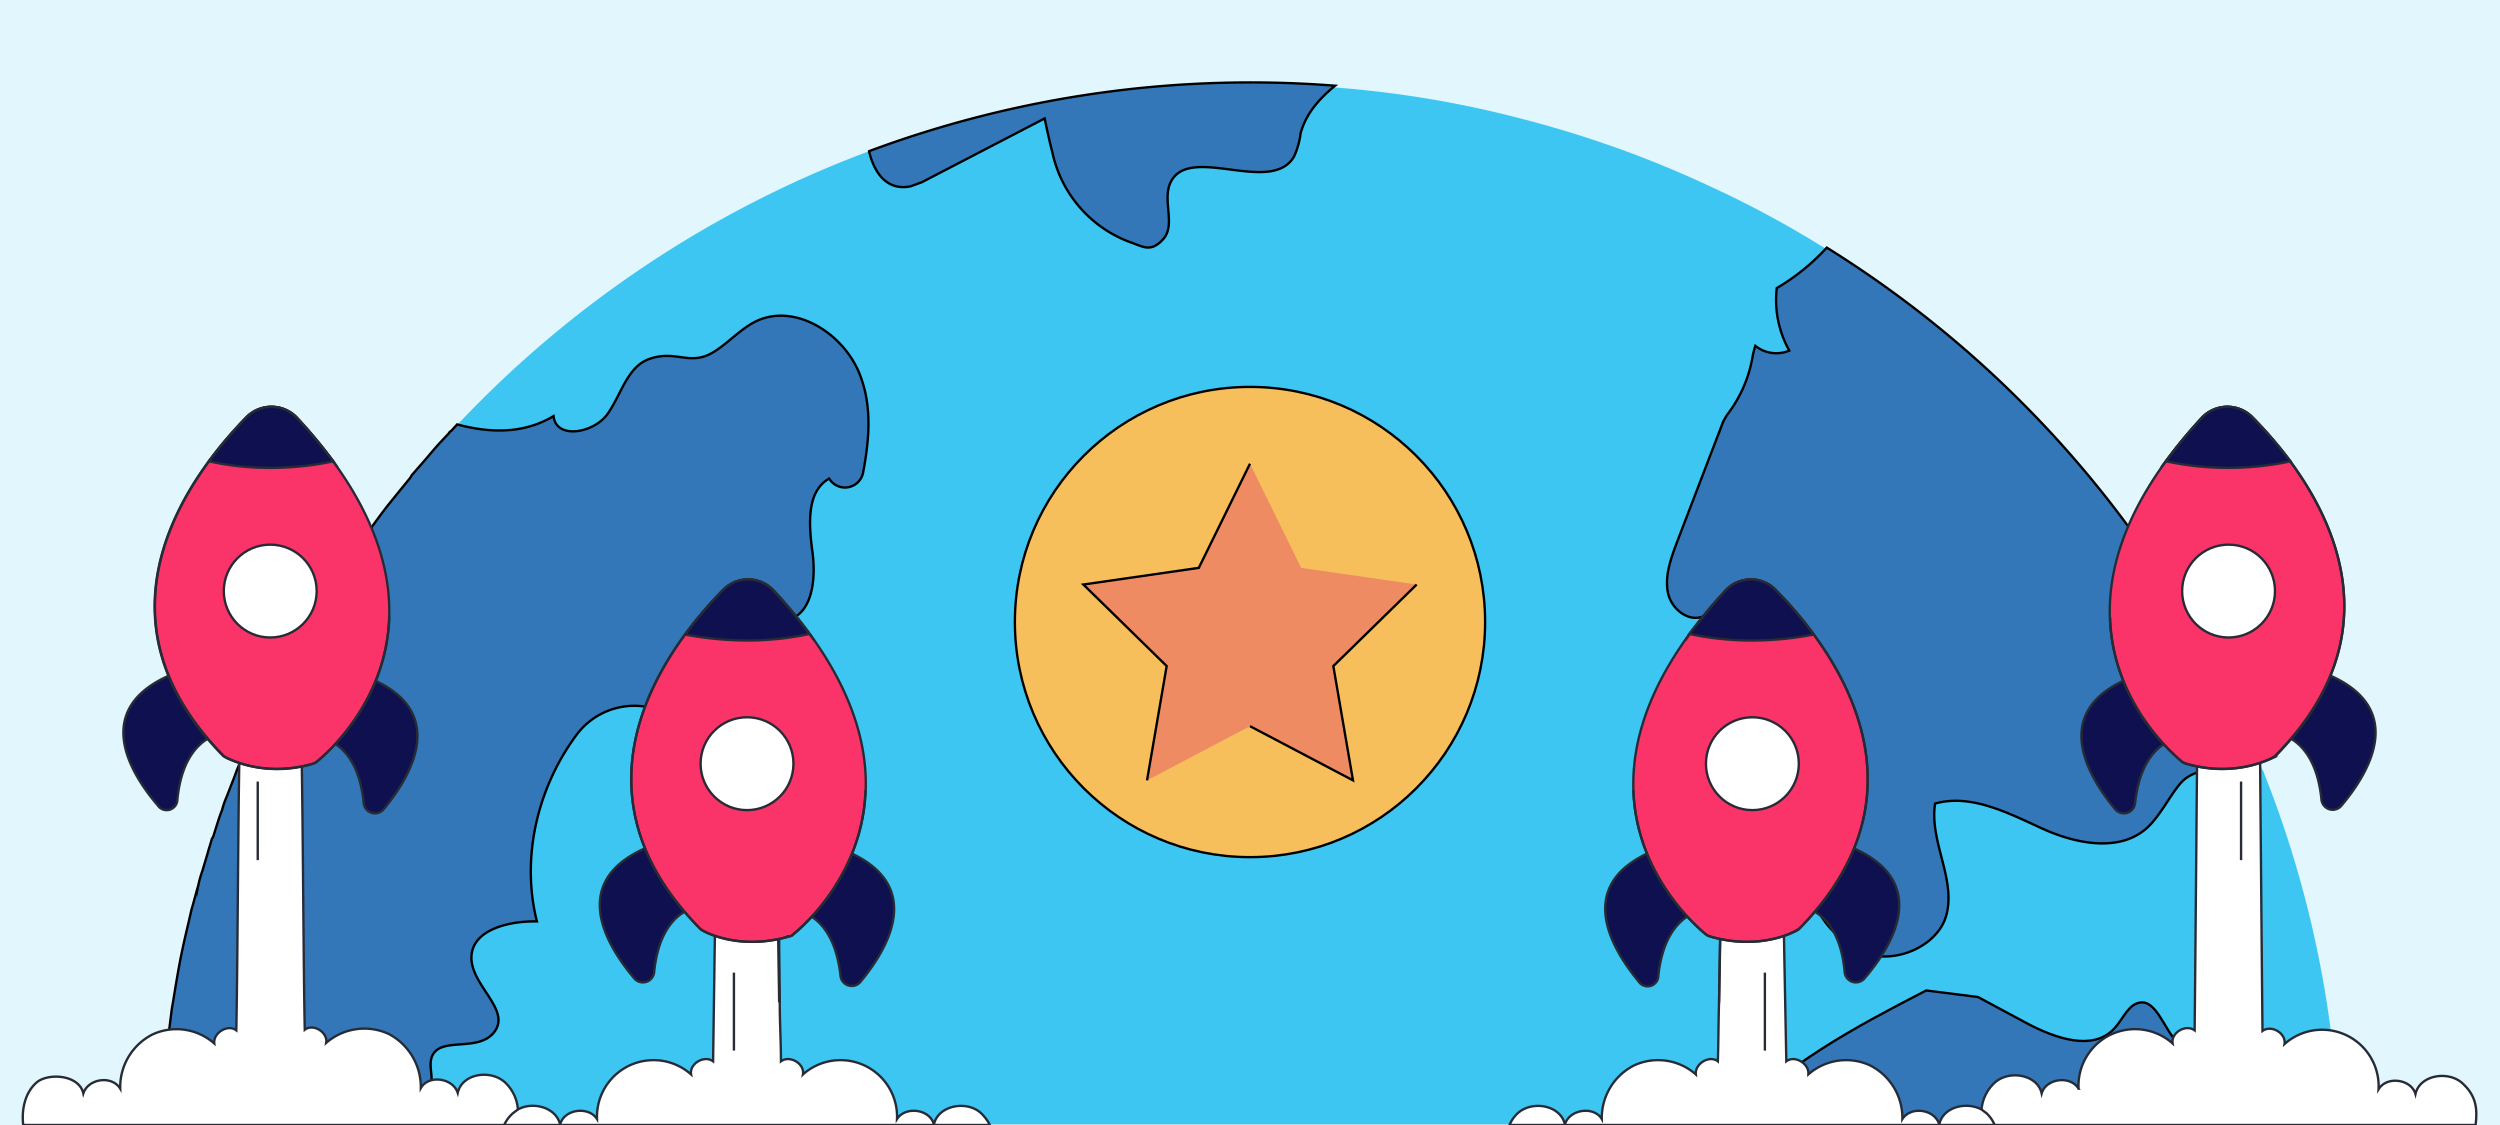 <?xml version="1.0" encoding="utf-8"?>
<svg xmlns="http://www.w3.org/2000/svg" data-name="Capa 1" id="Capa_1" viewBox="0 0 420 189">
  <defs>
    <style>.cls-1{fill:#e1f7fd;}.cls-2{fill:#3dc6f2;}.cls-3{fill:#3377b8;}.cls-10,.cls-3,.cls-8{stroke:#000;}.cls-10,.cls-3,.cls-4,.cls-5,.cls-6,.cls-7,.cls-8{stroke-miterlimit:10;stroke-width:0.4px;}.cls-4{fill:#fff;}.cls-4,.cls-5,.cls-6,.cls-7{stroke:#272b36;}.cls-5{fill:#0e104f;}.cls-6{fill:#fa3369;}.cls-10,.cls-7{fill:none;}.cls-8{fill:#f7bf5c;}.cls-9{fill:#ef8b63;}</style>
  </defs>
  <rect class="cls-1" height="189" width="420"/>
  <path class="cls-2" d="M393,188.9H27c.2-4.7.6-9.3,1.2-14l.6-4.8c.1-.9.3-1.7.4-2.5.4-2.4.8-4.9,1.3-7.3s.7-3.2,1.1-4.9l.6-2.6c.4-1.3.7-2.6,1.1-3.9a18.2,18.2,0,0,1,.7-2.5l.9-3h0c.2-.8.5-1.6.7-2.4l1.7-4.8a15.5,15.5,0,0,1,.8-2.3l1.4-3.6c.3-.9.7-1.8,1.1-2.7,1.1-2.7,2.2-5.3,3.5-8l1.5-3.1,1.3-2.7.2-.4,1.6-2.9,1.2-2.3,1.2-2.2,1.3-2.2c.4-.7.9-1.4,1.3-2.2l1.8-2.8c1.2-1.9,2.4-3.8,3.7-5.6s3.8-5.4,5.8-8l2.1-2.6,1.8-2.2.3-.5,2.1-2.4,1.7-2,.8-.9,1.6-1.7a.8.8,0,0,1,.4-.4l1-1.1A182.9,182.9,0,0,1,146,25.4l.5-.2h.7l.5-.2,4.4-1.5,1.3-.5h.3l1.9-.7.9-.2,3-.9,2.1-.6,1.8-.5h.1l2.7-.7c2.7-.7,5.5-1.3,8.2-1.8s7.4-1.4,11.1-1.9l1.5-.2,1.7-.2,5.3-.5,1.7-.2h1l3.1-.2h21l3.5.3a175.8,175.8,0,0,1,31.9,5.4,181,181,0,0,1,31.3,11.3,172.4,172.4,0,0,1,19.4,10.5l.3.2.4.3,1.5.9,1.2.8.5.3.7.4,1.7,1.2.4.3,2.7,1.8,1.9,1.5h.4l1.6,1.3,2.6,1.9.6.5,2.1,1.7.3.2,1.6,1.3.4.3,1.1,1c2.2,1.9,4.4,3.8,6.5,5.8l1.3,1.2,1.5,1.5,1.3,1.3.6.6.3.3c.2.2.4.3.5.5l1.4,1.4.4.5a3,3,0,0,1,.8.8l.6.7,2.2,2.4,1.9,2.1,1.5,1.7.3.4,1.5,1.8c1.2,1.4,2.4,2.9,3.5,4.4l.7.9.6.8.8,1c0,.1.1.2.2.3l1.6,2.3,1.6,2.2,3.1,4.7,1.2,1.9.4.5.3.6.8,1.3a1.6,1.6,0,0,1,.4.7l.4.6.6.9.4.9.2.3a15.9,15.9,0,0,1,1.3,2.2l1.6,2.9.4.8.3.4c0,.1.1.2.1.3s.5,1,.8,1.6l.3.5,1.5,3c.5,1,1,2,1.4,3l.3.5,1.2,2.8.3.6.9,2.3a30.5,30.5,0,0,1,1.3,3.2,2,2,0,0,1,.4.8,179.6,179.6,0,0,1,12.3,54.8c.1,1,.2,2.1.2,3.1S393,188.5,393,188.9Z"/>
  <path class="cls-3" d="M145,79.4a3.1,3.1,0,0,1-5.7,1h0c-3.9,2.2-3.4,7.9-2.8,12.4s0,10.5-4.4,11.4c-2.6.6-5.3-1.1-7.9-.3-6.9,1.9-2.7,16.6-9.9,17.3l-.6-.3a12.1,12.1,0,0,0-16.8,2.5c-6.6,8.9-9.4,20.6-6.7,31.4-4.7-.1-11,1.4-11,6.1s6.6,8.7,3.9,12.4-9.4.6-10.6,4.4c-.4,1.3.1,2.7,0,4-.2,4.1-5.6,5.2-9.2,7.1H27c.2-4.7.6-9.3,1.2-14l.6-4.8c.1-.9.3-1.7.4-2.5.4-2.4.8-4.9,1.3-7.3s.7-3.2,1.1-4.9l.6-2.6c.4-1.3.7-2.6,1.1-3.9a18.2,18.2,0,0,1,.7-2.5l.9-3h0c.2-.8.5-1.6.7-2.4l.2-.3c.5-1.5.9-3,1.5-4.5a15.5,15.5,0,0,1,.8-2.3l1.4-3.6c.3-.9.7-1.8,1.1-2.7,1.1-2.7,2.2-5.3,3.5-8a28.9,28.9,0,0,1,1.5-3.1l1.3-2.7.2-.4,1.6-2.9,1.2-2.3,1.2-2.2,1.3-2.2c.4-.7.9-1.4,1.3-2.2l1.8-2.8c1.2-1.9,2.4-3.8,3.7-5.6s3.8-5.4,5.8-8l2.1-2.6,1.8-2.2.3-.5,2.1-2.4,1.7-2,.8-.9,1.6-1.7a.8.8,0,0,1,.4-.4l1-1.1h0C82.4,72.8,88,72.9,93,69.9c.4,4,6.8,2.9,9.1-.4s3.3-7.9,7-9.2,5.9.4,8.8-.3,5.5-4,8.5-5.7c6.8-3.9,15.8,1.8,18.3,9.3C146.5,68.7,146,74.1,145,79.4Z"/>
  <path class="cls-3" d="M393,188.9H290.7c8.8-9.9,21.1-16.4,32.9-22.5l8.7,1.1,8.2,4.4c4.7,2.5,11.1,4.8,14.7.9,1.5-1.6,2.4-4.3,4.6-4.4s3.6,3.6,5.2,5.8,6,3.8,9.3,5.1,7,4.3,6.1,7.8l12.3-2.4c.1,1,.2,2.1.2,3.1S393,188.5,393,188.9Z"/>
  <path class="cls-3" d="M378,124a3.9,3.9,0,0,1-3.9,5.4c-2.4-.2-4.8-.1-6.8,1.3s-3.9,5.8-6.4,8.2c-4.6,4.4-12.1,2.9-17.8.3s-12-5.9-18-4.2c-1,6.3,3.5,12.6,1.9,18.7s-11.2,9.4-16.2,4.9c-4.3-2.4-7.2-7.4-6.5-12.3a10.8,10.8,0,0,1,2.1-4.6,15.9,15.9,0,0,0,3.3-14.2,30.1,30.1,0,0,1-.9-8.4,4.6,4.6,0,0,0-.6-2.5c-1.1-1.9-2.7-1.5-4.2-1.2a32.7,32.7,0,0,1-21.7-3.1,30.4,30.4,0,0,1,3.7-8.7c-2.5.9-5.3-1.4-5.8-4.1s.4-5.3,1.3-7.8l7.7-20.1a8.4,8.4,0,0,1,1.1-2.1,22,22,0,0,0,4.1-9.4,14.6,14.6,0,0,1,.5-2,5.6,5.6,0,0,0,5.7.8,17.4,17.4,0,0,1-2.1-10.5,36.3,36.3,0,0,0,8.4-6.8A182.7,182.7,0,0,1,378,124Z"/>
  <path class="cls-3" d="M218.5,22.4a13.4,13.4,0,0,1-1.1,3.9c-3.9,6.7-18.1-2.5-20.9,4.7-1.1,3,1,6.9-1.1,9.2s-3.4,1.2-5.5.5a20.7,20.7,0,0,1-13.1-15.1c-.5-1.9-.9-3.8-1.3-5.7L154.9,30.6l-1.9.7c-3.9.8-6.1-2.1-7-5.9a183.6,183.6,0,0,1,78.3-11C221.6,16.6,219.4,19.1,218.5,22.4Z"/>
  <path class="cls-4" d="M86.9,189H3.9c-.3-2.6.3-5.4,2.2-7.1s7.2-1.4,7.9,1.8c.8-2.5,4.8-3.1,6.2-.8a9.9,9.9,0,0,1,5.4-9.1A9.6,9.6,0,0,1,36,175.3c-.2-1.8,2.3-3.3,3.7-2.2.2-9.2.3-33.8.5-44.9v-1.9H50.7v2.4h0c.2,11.2.3,35.2.5,44.3,1.4-1.1,3.9.4,3.6,2.2a9.8,9.8,0,0,1,10.5-1.5,10.1,10.1,0,0,1,5.4,9.1c1.3-2.3,5.4-1.7,6.2.8.7-3.2,5.4-4,7.9-1.8a6.9,6.9,0,0,1,2.2,4.5A7.6,7.6,0,0,1,86.9,189Z"/>
  <path class="cls-5" d="M36.7,123.4s-5.9.8-6.9,10.9a1.8,1.8,0,0,1-3.3,1c-4.9-5.7-11.8-17.2,4.2-22.7l.8,7Z"/>
  <path class="cls-5" d="M54.2,124.1s5.9.7,6.9,10.8a1.9,1.9,0,0,0,3.4,1c4.8-5.8,11.6-17.4-4.4-22.7l-.8,7Z"/>
  <path class="cls-6" d="M41.5,70c-9.1,9.2-27.6,33-4,57l.5.3a20.4,20.4,0,0,0,14.6,1l.6-.3c3-2.5,27.8-24.3-3.3-57.8A5.9,5.9,0,0,0,41.5,70Z"/>
  <path class="cls-7" d="M56.7,78.5a77.9,77.9,0,0,0-6.8-8.3,5.9,5.9,0,0,0-8.4-.2c-9.1,9.3-27.6,33.1-3.8,57.1,0,0,6.2,3.8,15.2,1.1,0,0,12-8.9,12.5-24.5"/>
  <circle class="cls-4" cx="45.4" cy="99.3" r="7.8"/>
  <path class="cls-5" d="M35.1,77.5a47.2,47.2,0,0,0,10.3,1.1A50.7,50.7,0,0,0,56,77.5a94.4,94.4,0,0,0-6.1-7.3,5.9,5.9,0,0,0-8.5-.1A76.6,76.6,0,0,0,35.1,77.5Z"/>
  <line class="cls-7" x1="43.3" x2="43.3" y1="131.3" y2="144.5"/>
  <path class="cls-4" d="M166.3,189H84.7a5.9,5.9,0,0,1,1.5-2l.8-.6c2.5-1.4,6.4-.4,7.1,2.5.7-2.6,4.8-3.1,6.2-.9a9.5,9.5,0,0,1,15.8-7.5c-.3-1.8,2.2-3.3,3.7-2.2l.3-21.1h0c0-1,.1-2,.1-3s0-3.5.1-5.2h10.4l.2,8.8c0,3.5.1,7.1.1,10.6s.2,6.6.2,9.9c1.5-1.1,4,.4,3.7,2.2a9.5,9.5,0,0,1,15.8,7.5c1.4-2.2,5.5-1.7,6.2.9.7-3.2,5.5-4.1,7.9-1.9A7.5,7.5,0,0,1,166.3,189Z"/>
  <path class="cls-7" d="M120.2,154.2V149h10.4l.3,19.4"/>
  <path class="cls-5" d="M116.8,152.5s-5.9.7-6.9,10.8a1.9,1.9,0,0,1-3.4,1c-4.8-5.7-11.8-17.2,4.2-22.7l.9,7Z"/>
  <path class="cls-5" d="M134.2,153.1s5.9.7,7,10.8a1.9,1.9,0,0,0,3.4,1c4.8-5.8,11.6-17.3-4.5-22.7l-.7,7Z"/>
  <path class="cls-6" d="M121.5,99.1c-9.1,9.2-27.5,33-3.9,56.9l.4.3c1.2.7,6.8,3.3,14.6,1a.7.7,0,0,0,.6-.3c3.1-2.5,27.8-24.3-3.2-57.8A5.9,5.9,0,0,0,121.5,99.1Z"/>
  <path class="cls-7" d="M136.8,107.6a80.1,80.1,0,0,0-6.9-8.4,5.8,5.8,0,0,0-8.4-.1c-9.1,9.2-27.6,33.1-3.7,57.1,0,0,6.1,3.8,15.2,1,0,0,11.9-8.9,12.4-24.5"/>
  <circle class="cls-4" cx="125.5" cy="128.3" r="7.8"/>
  <path class="cls-5" d="M115.1,106.6a56.5,56.5,0,0,0,10.4,1,49.7,49.7,0,0,0,10.5-1.1,87.9,87.9,0,0,0-6-7.2,5.8,5.8,0,0,0-8.5-.2A66.4,66.4,0,0,0,115.1,106.6Z"/>
  <line class="cls-7" x1="123.3" x2="123.3" y1="163.4" y2="176.5"/>
  <path class="cls-4" d="M415.9,189h-83a11.3,11.3,0,0,1,0-2.6,6.9,6.9,0,0,1,2.2-4.5c2.4-2.2,7.2-1.4,7.9,1.8.7-2.5,4.8-3.1,6.2-.8a9.5,9.5,0,0,1,15.8-7.6c-.3-1.8,2.2-3.3,3.7-2.2.1-9.1.3-33.1.4-44.3h0c0-.9.1-1.7.1-2.4h10.4a12.8,12.8,0,0,0,.1,1.9c.1,11.1.3,35.7.4,44.9,1.5-1.1,4,.4,3.7,2.2a9.5,9.5,0,0,1,15.8,7.6c1.4-2.3,5.5-1.7,6.2.8.7-3.2,5.5-4,7.9-1.8S416.2,186.4,415.9,189Z"/>
  <path class="cls-5" d="M383.1,123.4s5.9.8,6.9,10.9a1.9,1.9,0,0,0,3.4,1c4.8-5.7,11.7-17.2-4.2-22.7l-.9,7Z"/>
  <path class="cls-5" d="M365.7,124.1s-5.9.7-7,10.8a1.9,1.9,0,0,1-3.4,1c-4.8-5.8-11.6-17.4,4.4-22.7l.8,7Z"/>
  <path class="cls-6" d="M378.3,70c9.2,9.2,27.6,33,4,57l-.4.3a20.5,20.5,0,0,1-14.6,1l-.7-.3c-3-2.5-27.7-24.3,3.3-57.8A5.9,5.9,0,0,1,378.3,70Z"/>
  <path class="cls-7" d="M363.1,78.5a92.5,92.5,0,0,1,6.8-8.3,5.9,5.9,0,0,1,8.4-.2c9.2,9.3,27.7,33.1,3.8,57.1,0,0-6.1,3.8-15.2,1.1,0,0-12-8.9-12.4-24.5"/>
  <circle class="cls-4" cx="374.4" cy="99.3" r="7.8"/>
  <path class="cls-5" d="M384.8,77.5a50.2,50.2,0,0,1-20.9,0,74.4,74.4,0,0,1,6-7.3,5.9,5.9,0,0,1,8.5-.1A76.1,76.1,0,0,1,384.8,77.5Z"/>
  <line class="cls-7" x1="376.5" x2="376.5" y1="131.3" y2="144.5"/>
  <path class="cls-4" d="M335.1,189H253.6a5.6,5.6,0,0,1,1.4-2c2.5-2.2,7.2-1.3,7.9,1.9.8-2.6,4.9-3.1,6.2-.9a9.9,9.9,0,0,1,5.4-9,9.6,9.6,0,0,1,10.4,1.5c-.2-1.8,2.3-3.3,3.7-2.2.1-3.3.1-6.6.2-9.9l.2-10.6c0-3,.1-5.9.1-8.8h10.5c0,1.7,0,3.4.1,5.2v3l.4,21.1c1.4-1.1,3.9.4,3.7,2.2a9.6,9.6,0,0,1,10.4-1.5,9.9,9.9,0,0,1,5.4,9c1.4-2.2,5.4-1.7,6.2.9.6-2.9,4.5-3.9,7.1-2.5l.8.6A5.6,5.6,0,0,1,335.1,189Z"/>
  <path class="cls-7" d="M299.7,154.2V149H289.1l-.3,19.4"/>
  <path class="cls-5" d="M303.1,152.5s5.9.7,6.8,10.8a1.9,1.9,0,0,0,3.4,1c4.9-5.7,11.8-17.2-4.2-22.7l-.8,7Z"/>
  <path class="cls-5" d="M285.6,153.1s-5.9.7-7,10.8a1.8,1.8,0,0,1-3.3,1c-4.8-5.8-11.6-17.3,4.4-22.7l.8,7Z"/>
  <path class="cls-6" d="M298.3,99.1c9.1,9.2,27.5,33,4,56.9l-.5.3c-1.2.7-6.8,3.3-14.6,1l-.6-.3c-3-2.5-27.8-24.3,3.3-57.8A5.8,5.8,0,0,1,298.3,99.1Z"/>
  <path class="cls-7" d="M283.1,107.6a78.4,78.4,0,0,1,6.8-8.4,5.8,5.8,0,0,1,8.4-.1c9.1,9.2,27.6,33.1,3.8,57.1,0,0-6.2,3.8-15.2,1,0,0-12-8.9-12.5-24.5"/>
  <circle class="cls-4" cx="294.4" cy="128.3" r="7.8"/>
  <path class="cls-5" d="M304.7,106.6a55.4,55.4,0,0,1-10.3,1,50,50,0,0,1-10.6-1.1c1.8-2.3,3.7-4.7,6-7.2a5.8,5.8,0,0,1,8.5-.2A66.4,66.4,0,0,1,304.7,106.6Z"/>
  <line class="cls-7" x1="296.5" x2="296.5" y1="163.4" y2="176.5"/>
  <path class="cls-1" d="M45.6,189v1a3.1,3.1,0,0,0-.1-1Z"/>
  <circle class="cls-8" cx="210" cy="104.5" r="39.5"/>
  <polygon class="cls-9" points="210 77.9 218.6 95.4 238 98.2 224 111.9 227.3 131.1 210 122 192.7 131.1 196 111.9 182 98.2 201.4 95.4 210 77.9"/>
  <polyline class="cls-10" points="192.7 131.1 196 111.9 182 98.2 201.4 95.4 210 77.9"/>
  <polyline class="cls-10" points="238 98.2 224 111.9 227.3 131.1 210 122"/>
</svg>